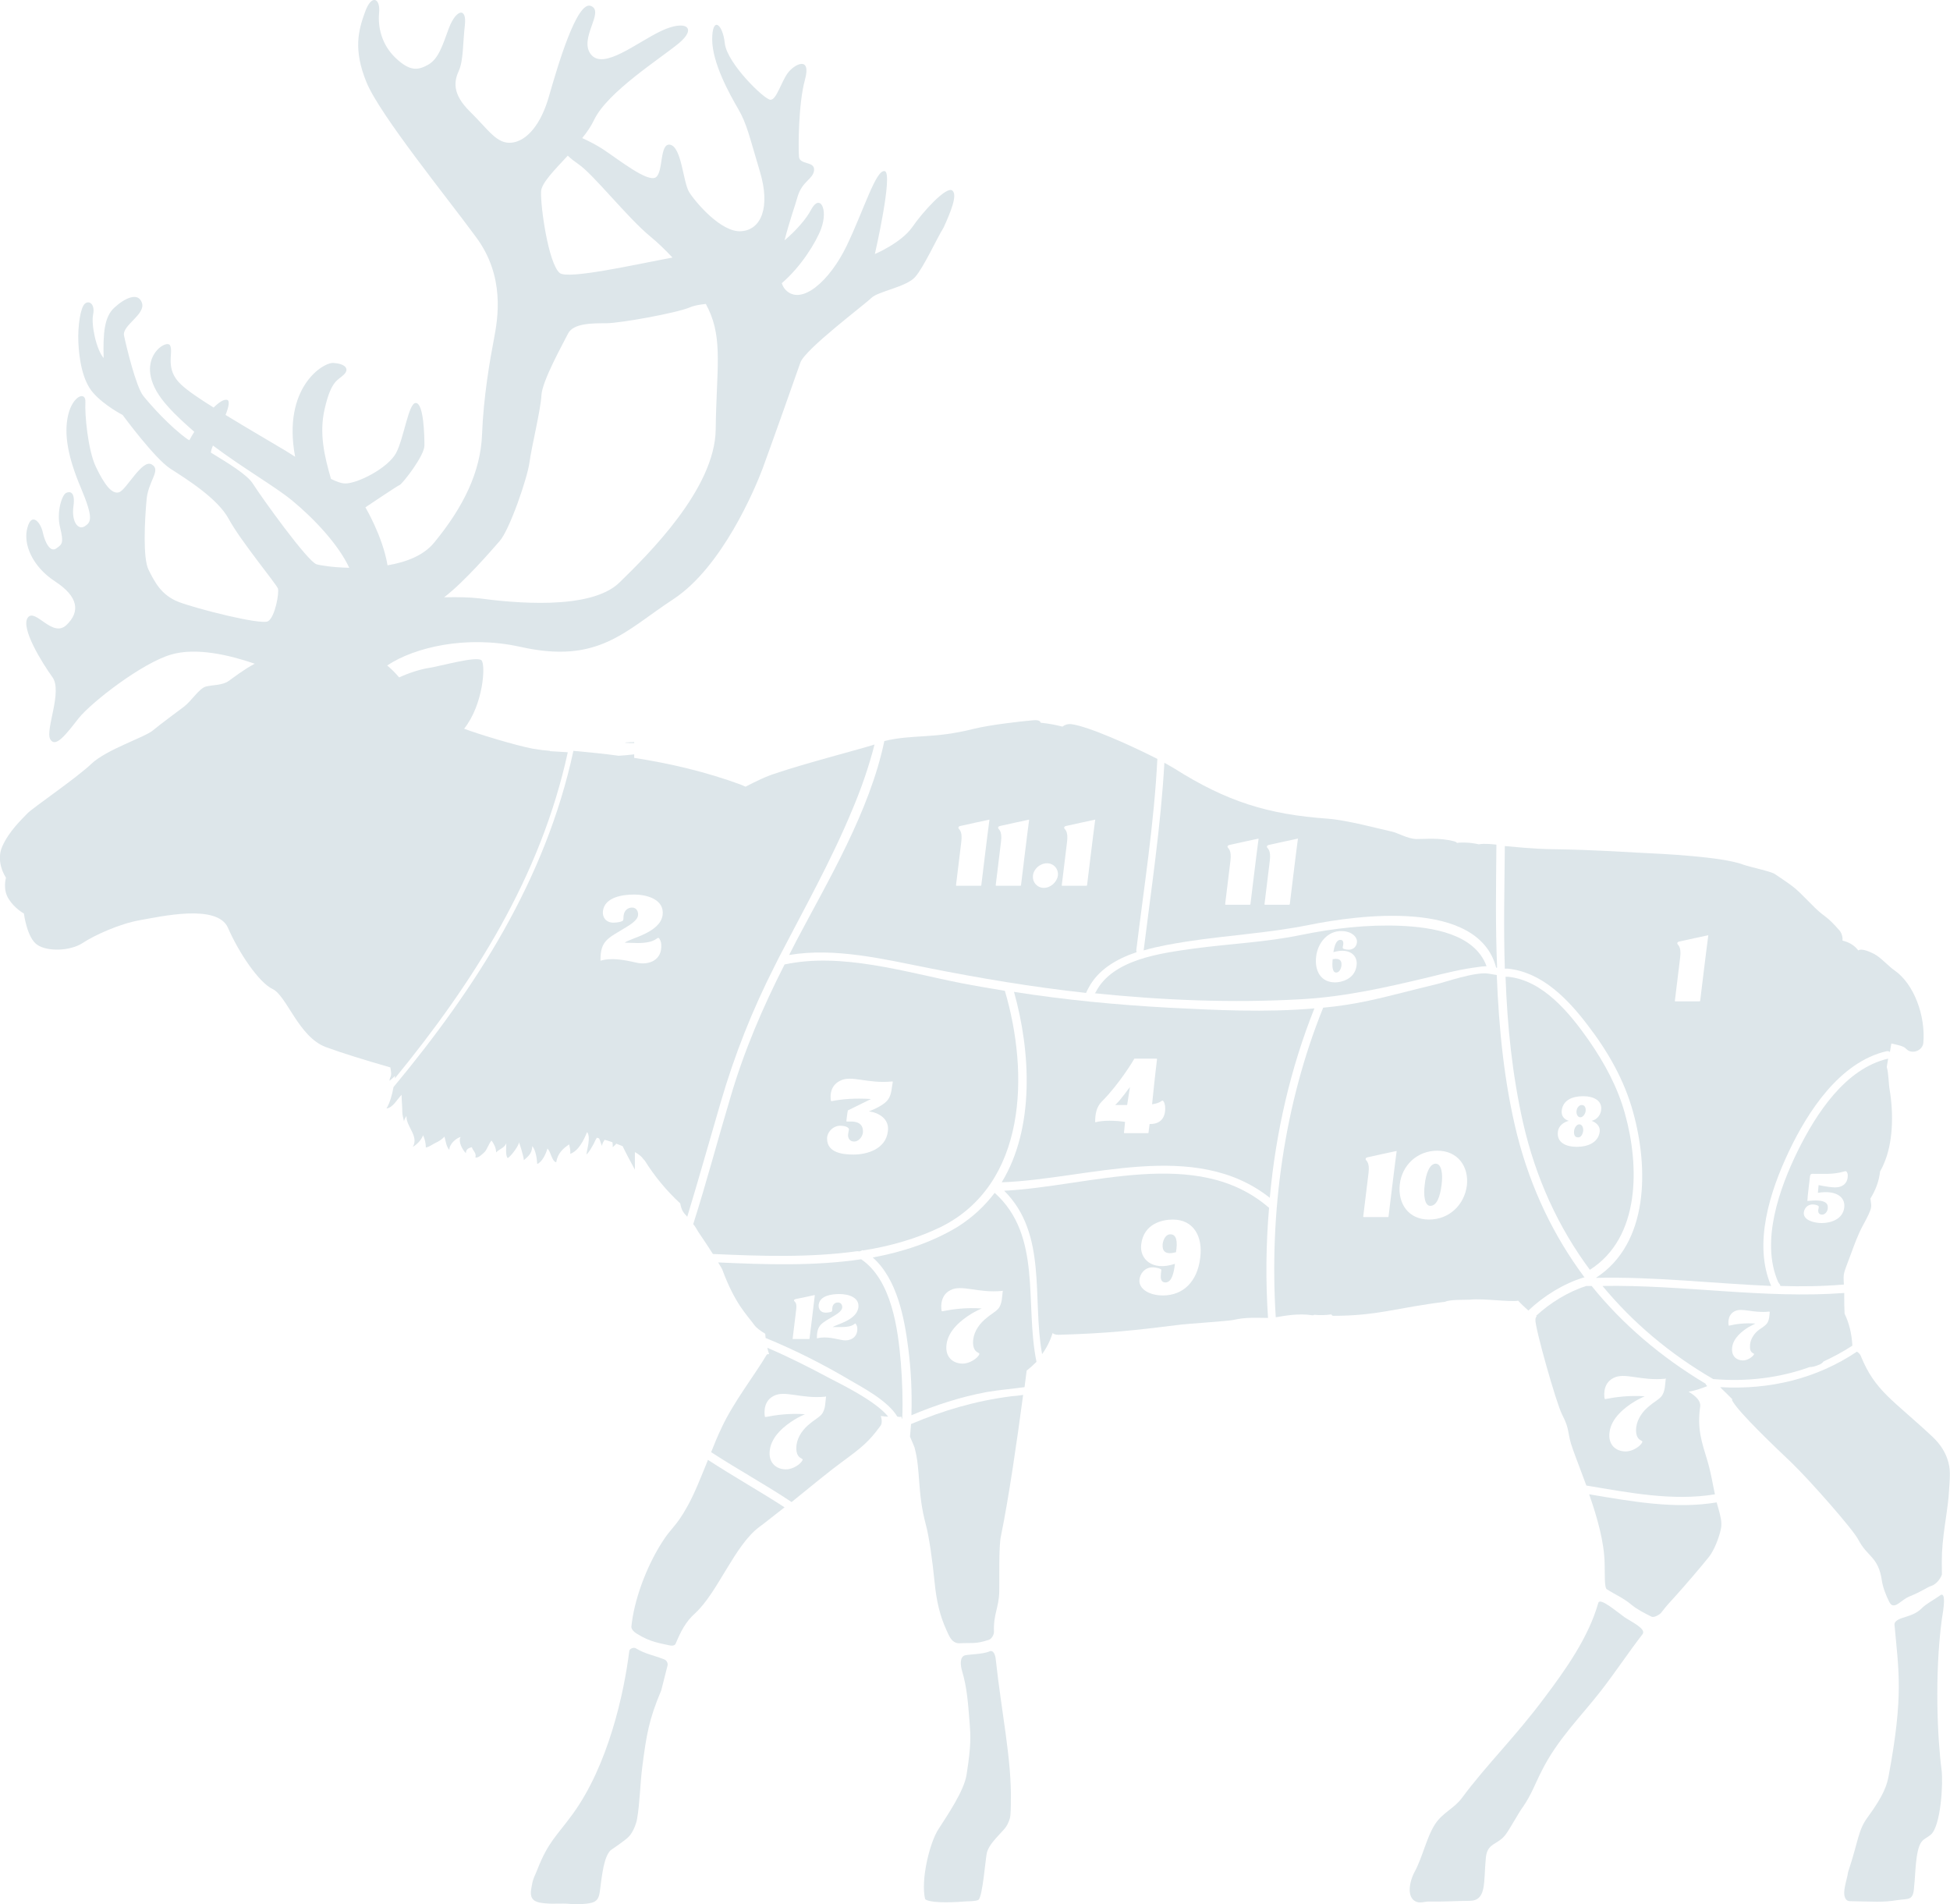 <?xml version="1.0" encoding="UTF-8" standalone="no"?>
<!-- Generator: Adobe Illustrator 23.0.3, SVG Export Plug-In . SVG Version: 6.00 Build 0)  -->

<svg
   xmlns:dc="http://purl.org/dc/elements/1.1/"
   xmlns:cc="http://creativecommons.org/ns#"
   xmlns:rdf="http://www.w3.org/1999/02/22-rdf-syntax-ns#"
   xmlns:svg="http://www.w3.org/2000/svg"
   xmlns="http://www.w3.org/2000/svg"
   xmlns:sodipodi="http://sodipodi.sourceforge.net/DTD/sodipodi-0.dtd"
   xmlns:inkscape="http://www.inkscape.org/namespaces/inkscape"
   version="1.1"
   id="Layer_1"
   x="0px"
   y="0px"
   viewBox="0 0 555 542"
   style="enable-background:new 0 0 555 542;"
   xml:space="preserve"
   sodipodi:docname="482624eb9f5c390ef590c5c0d9816b8f.svg"
   inkscape:version="0.92.4 (5da689c313, 2019-01-14)"><defs
   id="defs276" /><sodipodi:namedview
   pagecolor="#ffffff"
   bordercolor="#666666"
   borderopacity="1"
   objecttolerance="10"
   gridtolerance="10"
   guidetolerance="10"
   inkscape:pageopacity="0"
   inkscape:pageshadow="2"
   inkscape:window-width="1920"
   inkscape:window-height="974"
   id="namedview274"
   showgrid="false"
   inkscape:zoom="0.99446494"
   inkscape:cx="-28.550181"
   inkscape:cy="249.78244"
   inkscape:window-x="-9"
   inkscape:window-y="-9"
   inkscape:window-maximized="1"
   inkscape:current-layer="Layer_1" />
<style
   type="text/css"
   id="style193">
	.st0{fill:#DDE6EA;}
</style>
<path
   class="st0"
   d="M221.1,220c-3,0.9-6,2.4-8.9,3.9c-0.5-0.2-0.9-0.4-1.4-0.6c-9.8-3.6-20-6-30.3-7.6v-1c-1.5,0.2-3,0.3-4.4,0.4  c-4.3-0.6-8.6-1-12.9-1.4c-7.9,36.7-27.8,67.5-51.2,95.7c-0.4,2.2-1,4.4-2,6.1c1.9-0.3,3-2.6,4.3-3.9c0,1.6,0.2,3.2,0.2,4.8  c0,1,0.3,1.9,0.5,2.8c0-0.6,0.5-1.3,0.7-1.6c-0.2,3,3.6,5.7,1.8,8.8c1.1-0.6,2.5-2,2.9-3.3c0.5,1,0.8,2.3,0.8,3.5  c0.8-0.1,1.9-0.9,2.7-1.3c0.9-0.4,1.9-1,2.6-1.8c0.4,1.4,0.5,2.8,1.4,3.8c-0.1-1.6,1.9-3.4,3.2-3.7c-0.8,1.3,0.6,3.8,1.5,4.6  c0-1.2,0.9-1.5,1.7-1.7c0.2,0.9,1.4,1.7,1,2.9c0.7,0.4,2.2-1.1,2.7-1.6c0.8-1,1.1-2.3,1.9-3.2c0.7,1,1.3,2.1,1.3,3.4  c0.9-1,2.3-1.2,2.9-2.6c0,0.7-0.3,3.6,0.4,4.2c0.9-0.4,3.5-4,3.2-4.6c0,0,1.3,3.8,1.4,5.2c1.4-1.2,2.3-2,2.4-4  c1,1.2,1.3,3.5,1.4,5.1c1.4-0.6,2.5-2.9,2.9-4.4c1,0.8,1.2,3.6,2.5,3.9c0.4-2.5,1.9-3.9,3.7-5.1c0.2,1.1,0.4,1.6,0.3,2.7  c2.4-0.9,3.8-3.8,4.8-6.2c1.1,1.5,0,4.7-0.2,6.4c0.9-0.8,1.5-2.1,2.1-3.1c0.2-0.4,0.5-1.2,0.9-1.7c0.2,0.1,0.4,0.1,0.6,0.2  c0.4,0.7,0.5,1.6,0.9,2.2c-0.1-0.6,0.3-1.2,0.7-1.8c0.2,0.1,0.4,0.1,0.7,0.2c0.4,0.1,0.9,0.3,1.5,0.5c0.1,0.4,0.1,0.9,0.1,1.4  c0.3-0.3,0.7-0.6,1-1c0.6,0.2,1.2,0.5,1.8,0.7c1,2.1,2.3,4.5,3.5,6.7v-5c0.9,0.5,1.7,1.1,2.1,1.6c0.2,0.3,0.4,0.5,0.7,0.8  c2.8,4.5,6.2,8.6,10.1,12.2c0.4,2.1,0.9,2.6,2,3.8c3.3-10.8,6.3-21.6,9.5-32.5c4-13.7,9-26.3,15.4-38.9l1.2-2.4  c7.2-13.9,14.9-27.6,20.9-42.1c2.5-5.9,4.7-12.2,6.3-18.5C244.9,213.2,229,217.3,221.1,220z M188.6,260.4c-0.7,5.1-9.2,6.6-10.8,7.9  l3.7,0.1c5.4,0,5.5-1.9,6-1.4c0.4,0.3,0.7,1.3,0.7,1.8c0.3,4.4-3.3,5.8-6.5,5.3c-2.1-0.4-6.8-1.8-10.7-0.7c0,0-0.1,0-0.1-0.1  c0-5.7,2.1-6.2,7.3-9.4c2.2-1.3,3.3-2.4,3.4-3.4c0.1-1-0.4-2.2-1.7-2.2c-1.2,0-2.2,0.8-2.4,2.2c-0.1,0.7,0,1.2-0.2,1.5  s-1.5,0.6-2.7,0.6c-2.1,0-3.2-1.5-3-3.3c0.5-4,5.7-4.7,8.8-4.7C184.4,254.6,189.1,256.1,188.6,260.4z"
   id="path195"
   inkscape:label="sheya-severnogo-olenya" />
<path
   class="st0"
   d="M256.4,387.9c-0.8-9.6-2.6-23.6-11.3-29.5c-13.4,2-27.5,1.5-40.7,0.9c0.6,1,1.1,1.8,1.2,2.1  c3.6,9.7,6.9,12.7,9,15.6c0.7,1,1.9,1.8,3.2,2.6c0,0.4,0.1,0.8,0.1,1.2c8.3,3.4,16.4,7.5,24,12c3.2,1.9,10.8,5.8,13.5,10.4  c0.5,0.1,0.8,0.1,1.1,0c0.1,0.2,0.2,0.4,0.2,0.6c0,0,0.1,0,0.1-0.1C257,398.4,256.8,393.1,256.4,387.9z M230.4,381  c0,0.1-0.1,0.1-0.1,0.1h-4.6c0,0-0.1,0-0.1-0.1l1-8.2c0.3-2.2-0.5-2.3-0.6-2.6c-0.1-0.2,0.1-0.4,0.6-0.5c0.2,0,5.2-1.1,5.2-1.1  s0.1-0.1,0.1,0.1C231.7,370.6,230.4,381,230.4,381z M244.3,372.2c-0.6,3.6-6.2,4.7-7.3,5.5h2.5c3.6,0,3.7-1.2,4-1  c0.2,0.2,0.5,0.9,0.5,1.2c0.2,2.9-2.2,3.9-4.3,3.5c-1.4-0.2-4.5-1.2-7.1-0.5c0,0-0.1,0-0.1-0.1c0-3.8,1.4-4.2,4.9-6.3  c1.5-0.9,2.2-1.6,2.3-2.3c0.1-0.7-0.3-1.5-1.2-1.5c-0.8,0-1.5,0.5-1.6,1.5c-0.1,0.5,0,0.8-0.1,1c-0.1,0.2-1,0.4-1.8,0.4  c-1.4,0-2.1-1-2-2.2c0.3-2.7,3.8-3.1,5.9-3.1C241.6,368.3,244.7,369.3,244.3,372.2z"
   id="path197"
   inkscape:label="grudinka-severnogo-olenya-na-kosti" />
<path
   class="st0"
   d="M554.2,415.1c-0.8-2.3-2.3-4.4-4.1-6.1c-11.3-10.6-16.4-13-20.5-23.1c-0.2-0.5-0.6-0.9-1.1-1.2  c-11.5,7.7-24.8,10.9-38.9,10.1c0.5,0.6,1.1,1.1,1.6,1.6c0.6,0.6,1.2,1.2,1.8,1.8c0,0.1,0,0.3,0,0.4c1.9,3.5,12.6,13.6,16.9,17.7  c5.2,5,17.6,19.1,19,21.9c2.6,5,5.7,4.8,6.7,11.6c0.3,2.1,1.3,4.5,2.1,6.1c0.4,0.7,0.7,1.1,1.5,1c1.2-0.2,2.3-1.7,4.2-2.5  c3.7-1.5,5-2.6,6.2-3c1.9-0.6,3-2.8,3.1-3.3c-0.1-5.5,0-7.1,0.5-11.5c0.3-2.5,1.2-8.1,1.4-10.6C555,420,555.3,418.2,554.2,415.1z"
   id="path199"
   inkscape:label="golyaska-severnogo-olenya" />
<path
   class="st0"
   d="M486,415.9c-1.7-5.6-3-9.2-2.1-15.6c0.2-1.5-1.1-2.9-3.3-4.2c1.8-0.3,3.6-0.9,5.3-1.6c-0.2-0.2-0.4-0.4-0.5-0.7  c-12.7-7.6-23.6-16.9-32.4-27.8c-0.2,0-0.4,0-0.5,0h-1c-5.1,1.6-10.3,4.8-14.3,8.5c0.1,0,0.1,0.1,0.2,0.1c-0.2,0.2-0.4,0.5-0.4,1  c-0.2,2,5.9,23.7,7.6,27c2.4,4.6,1.3,5.1,3.1,10c1.1,3.1,2.5,6.6,3.8,10.2c12,2,24.6,4.5,36.6,2.5  C487.4,422.2,487.1,419.7,486,415.9z M472.8,397.5c-0.8,0.9-2.3,1.7-3.3,2.6c-1.8,1.4-3.5,3.6-3.8,6.1c-0.1,0.8-0.1,1.7,0.2,2.5  c0.6,1.5,1.8,1.2,1.5,1.8c-0.5,1.1-2.7,2.6-4.7,2.6c-2.8,0-5.1-1.9-4.6-5.5c0.5-4,4.3-7,7.1-8.7c0.8-0.5,2.8-1.5,2.9-1.5  c-4.4-0.3-8.2,0.2-11.2,0.8c-0.1,0-0.2-0.1-0.2-0.1s-0.9-4.2,2.5-5.9c3.2-1.7,7.8,0.9,14.8,0.2c0-0.2,0.1-0.2,0.1,0  C473.9,393.8,474,396.1,472.8,397.5z"
   id="path201"
   inkscape:label="golyaska-severnogo-olenya" />
<path
   class="st0"
   d="M525,373.9c-0.1-1.7-0.1-3.4-0.1-4.6c0-0.5,0-0.9,0-1.3c-22.8,1.7-45.9-2.4-68.8-2  c8.6,10.4,19.1,19.3,31.5,26.5c9.5,0.8,18.8-0.3,27.4-3.4c0.9,0,1.8-0.3,2.8-0.7c0.5-0.2,0.9-0.5,1.2-0.9c2.8-1.3,5.6-2.8,8.2-4.5  c0-0.1,0-0.1,0-0.2C527,379.5,526.3,376.6,525,373.9z M502.8,376.8c-0.5,0.6-1.5,1.2-2.2,1.7c-1.2,0.9-2.3,2.4-2.5,4.1  c0,0.5-0.1,1.1,0.1,1.7c0.4,1,1.2,0.8,1,1.2c-0.4,0.7-1.8,1.7-3.1,1.7c-1.9,0-3.4-1.3-3.1-3.7c0.3-2.7,2.9-4.7,4.7-5.8  c0.6-0.3,1.9-1,1.9-1c-2.9-0.2-5.4,0.1-7.5,0.6c-0.1,0-0.1-0.1-0.1-0.1s-0.6-2.8,1.7-4c2.1-1.1,5.2,0.6,9.8,0.1c0.1,0,0.1,0,0.2,0.1  C503.6,374.3,503.6,375.9,502.8,376.8z"
   id="path203"
   inkscape:label="golyaska-severnogo-olenya" />
<path
   class="st0"
   d="M252.8,403.2c-3.7-4.6-13.8-9.4-16.6-10.9c-5.8-3.1-11.7-6.1-17.8-8.7c0.1,0.6,0.3,1.2,0.5,1.8  c-0.3,0-0.6,0-0.7,0.2c-3.3,5.6-9.4,13.4-12.8,20.7c-1.1,2.3-2.1,4.7-3,7c7.5,4.9,15.4,9.2,22.9,14.2c5.5-4.5,11.7-9.5,14.2-11.3  c6-4.4,7.8-5.9,11.1-10.4c0.5-0.6,0.4-1.8,0.1-2.8C251.4,403.1,252.1,403.2,252.8,403.2z M233.8,402.6c-0.8,0.9-2.3,1.7-3.3,2.6  c-1.8,1.4-3.5,3.6-3.8,6.1c-0.1,0.8-0.1,1.7,0.2,2.5c0.6,1.5,1.8,1.2,1.5,1.8c-0.5,1.1-2.7,2.6-4.7,2.6c-2.8,0-5.1-1.9-4.6-5.5  c0.5-4,4.3-7,7.1-8.7c0.8-0.5,2.8-1.5,2.9-1.5c-4.4-0.3-8.2,0.2-11.2,0.8c-0.1,0-0.2-0.1-0.2-0.1s-0.9-4.2,2.5-5.9  c3.2-1.7,7.8,0.9,14.8,0.2c0-0.1,0.1-0.1,0.1,0C234.9,398.9,235,401.2,233.8,402.6z"
   id="path205"
   inkscape:label="golyaska-severnogo-olenya" />
<path
   class="st0"
   d="M283.1,339.5c-2.8,3.7-6.3,7-10.6,9.7c-7.3,4.4-15.5,7.1-24.1,8.7c6.9,6.1,9,17.1,10.1,25.8  c0.8,6.2,1.1,12.6,0.9,19.1c6.9-2.9,13.9-5.2,21.4-6.6c3.5-0.6,7.1-0.9,10.8-1.4c0.2-1.7,0.4-3.3,0.6-4.7c1-0.8,1.9-1.6,2.8-2.5  C291.6,371,296.7,351.7,283.1,339.5z M284.1,372.5c-0.8,0.9-2.3,1.7-3.3,2.6c-1.8,1.4-3.5,3.6-3.8,6.1c-0.1,0.8-0.1,1.7,0.2,2.5  c0.6,1.5,1.8,1.2,1.5,1.8c-0.5,1.1-2.7,2.6-4.7,2.6c-2.8,0-5.1-1.9-4.6-5.5c0.5-4,4.3-7,7.1-8.7c0.8-0.5,2.8-1.5,2.9-1.5  c-4.4-0.3-8.2,0.2-11.2,0.8c-0.1,0-0.2-0.1-0.2-0.1s-0.9-4.2,2.5-5.9c3.2-1.7,7.8,0.9,14.8,0.2c0-0.1,0.1-0.1,0.1,0  C285.2,368.8,285.3,371.1,284.1,372.5z"
   id="path207"
   inkscape:label="golyaska-severnogo-olenya" />
<path
   class="st0"
   d="M539.1,276.1c-1.6-1.1-3.8-3.6-5.7-4.6c-1-0.5-3.5-1.7-4.5-1c-1-1.3-2.4-2.3-4.5-2.8c0.1-0.8-0.1-1.8-0.7-2.7  c-4-4.6-4.1-3.7-7.1-6.6c-5.9-5.8-4.4-4.9-11.4-9.6c-1.1-0.8-6.7-1.9-9-2.7c-6.1-2.3-23.1-3.1-29.6-3.4c-29.2-1.7-21.4-0.3-38.3-1.9  c-0.1,11.7-0.4,23.2,0,34.9c0.2,0,0.5,0,0.9,0c9.7,1,17.1,8.7,22.7,16.1c5.7,7.4,10.4,15.6,12.9,24.7c4.4,15.8,4.6,37.4-10.6,47.2  l0,0c0.1,0.1,0,0,0,0c16.6-0.4,33.3,1.6,49.9,2.3c-5.2-12-0.3-27,5-38.2c5.4-11.4,14.5-25.5,27.8-28.6c0.4-0.1,0.7,0,1,0.2  c0.1-0.8,0.3-1.6,0.4-2.4c1.8,0.4,3.5,0.7,4.2,1.5c1.6,1.7,4.6,0.6,4.9-1.6C548.1,289.2,544.8,280,539.1,276.1z M483.9,284.8  c0,0.2-0.2,0.2-0.2,0.2h-6.9c0,0-0.1,0-0.1-0.2l1.5-12.3c0.4-3.2-0.7-3.5-0.8-3.9c-0.1-0.4,0.2-0.6,0.9-0.7c0.3-0.1,7.8-1.7,7.8-1.7  s0.1-0.1,0.1,0.1C485.8,269.1,483.9,284.8,483.9,284.8z"
   id="path209"
   inkscape:label="okorok-severnogo-olenya" />
<path
   class="st0"
   d="M442.5,376.7c0.1,0,0.1,0,0.2,0.1l0.1,0.1C442.7,376.8,442.6,376.8,442.5,376.7z"
   id="path211" />
<path
   class="st0"
   d="M537.8,310c-0.2-0.7-0.3-4.9-0.8-6.3c0.1-0.8,0.3-1.6,0.4-2.4c-12.2,2.8-20.5,15.7-25.7,26.2  c-5.2,10.6-10.7,25.8-5.6,37.4c0.2,0.4,0.7,0.8,0.6,1.1c6.2,0.2,11.9,0.1,18.1-0.4c-0.2-3.5-0.2-2.7,2-8.7c1.1-3,2.1-5.7,3.4-8.1  c3-5.5,2.4-5.2,2.2-7.3c0-0.1,0-0.2-0.1-0.3c1.5-2.4,2.5-5,2.8-7.8c0.3-0.6,0.5-0.8,1-2C538.8,325.4,539,317.1,537.8,310z   M521.5,337.9c-0.9,0-3.9-0.6-3.9-0.6l-0.2,2.2c4.6-0.8,7.9,0.8,7.5,4.2c-0.4,3.3-3.8,4.4-6.4,4.4c-1.9,0-5.4-0.7-5.1-3.1  c0.2-1.3,1.2-2.2,2.5-2.2c0.8,0,1.6,0.3,1.7,0.5c0.1,0.2,0,0.6-0.1,1.1c-0.1,0.9,0.4,1.3,1.1,1.3c0.8,0,1.5-0.8,1.6-1.7  c0.2-1.6-0.7-2.7-5.6-2.2h-0.1c0,0-0.1,0-0.1-0.1c0,0,0.1-0.6,0.1-1.2l0.3-2.7c0,0,0.3-2.4,0.3-2.6c0.1-1,0.2-1.2,1.3-1.1  c0.5,0,2.8,0,3.7,0c4-0.1,5-1,5.4-0.7c0.2,0.2,0.4,0.7,0.4,1C526,337.3,523.7,338.2,521.5,337.9z"
   id="path213"
   inkscape:label="vnutrennyaya-chast-bedra-severnogo-olenya" />
<g
   id="g221"
   inkscape:label="kostrec-severnogo-olenya">
	<path
   class="st0"
   d="M450.2,314.5c-0.8,0-1.4,0.8-1.5,1.7c-0.1,0.8,0.3,1.8,1.1,1.8c0.7,0,1.4-0.9,1.5-1.8   C451.4,315.2,451,314.5,450.2,314.5z"
   id="path215"
   inkscape:label="kostrec-severnogo-olenya" />
	<path
   class="st0"
   d="M449.5,320c-0.8,0-1.4,1-1.5,1.9c-0.1,1.2,0.3,1.8,1.1,1.8c0.7,0.1,1.3-0.6,1.5-1.8   C450.7,321,450.3,320,449.5,320z"
   id="path217"
   inkscape:label="kostrec-severnogo-olenya" />
	<path
   class="st0"
   d="M462.5,317c-2.1-7.6-5.8-14.4-10.3-20.9c-5.4-7.7-13-17.1-23-18.1c-0.3,0-0.5,0-0.7,0   c0.5,14.1,1.9,27.8,5,41.6c3.6,15.7,10,29.7,19,41.8C467,352.2,466.6,331.7,462.5,317z M455.7,316c-0.2,1.5-1.3,2.7-2.7,3   c1.3,0.5,2.5,1.5,2.3,3.1c-0.4,3.2-3.6,4.3-6.4,4.3h-0.2c-2.8,0-5.7-1.1-5.3-4.3c0.2-1.7,1.6-2.7,3.1-3.1c-1.4-0.4-2.2-1.5-2-3   c0.4-3,3.2-4,6-4h0.2C453.5,312,456.1,313.2,455.7,316z"
   id="path219" />
</g>
<g
   id="g227"
   inkscape:label="pashina-severnogo-olenya">
	<path
   class="st0"
   d="M408.6,331.2c-1.7,0-2.8,2.9-3.1,6c-0.4,3.1,0,6,1.6,6c1.9,0,2.8-2.8,3.2-6   C410.7,334.1,410.3,331.2,408.6,331.2z"
   id="path223"
   inkscape:label="pashina-severnogo-olenya" />
	<path
   class="st0"
   d="M431.8,323c-3.7-14.8-5.2-30.3-5.8-45.5l-2.4-0.4c-3.7-0.6-12.5,2.5-14.7,3c-6.4,1.5-12.8,3.3-19.3,4.7   c-4.2,0.9-8.6,1.6-13,2c-11.1,27.4-15.4,58.4-13.5,88.1c0.2,0,0.5-0.1,0.7-0.1c8.2-1.5,9.9,0,10.2-0.6c0.8,0.1,1.6,0.1,2.4,0.1   s1.7-0.1,2.5-0.2c0.2,0.2,0.3,0.4,0.5,0.4c12.7,0,18.1-2.3,31.9-4c1.5-0.7,5.6-0.5,7.1-0.6c3.8-0.4,11,0.7,13.7,0.3   c0.9,1,1.9,1.9,2.9,2.8c4.4-4.2,10.1-7.7,15.7-9.4c0.1,0,0.2,0,0.3,0C442.2,351.8,435.7,338.3,431.8,323z M395.2,346.2   c0,0.2-0.2,0.2-0.2,0.2h-6.9c0,0-0.1,0-0.1-0.2l1.5-12.3c0.4-3.2-0.7-3.5-0.8-3.9c-0.1-0.4,0.2-0.6,0.9-0.7   c0.3-0.1,7.8-1.7,7.8-1.7s0.1-0.1,0.1,0.1C397.1,330.5,395.2,346.2,395.2,346.2z M417.5,337.4c-0.7,5.4-4.9,9.7-10.8,9.7   c-5.8,0-8.9-4.5-8.3-10c0.6-5.4,4.9-9.6,10.7-9.6S418.1,332,417.5,337.4z"
   id="path225" />
</g>
<g
   id="g233"
   inkscape:label="grudinka-severnogo-olenya">
	<path
   class="st0"
   d="M333.1,351.3c-1.6,0-2.2,2.2-2.2,3c-0.1,1.8,0.8,2.9,3.8,2.1C335.2,353.4,334.9,351.3,333.1,351.3z"
   id="path229"
   inkscape:label="grudinka-severnogo-olenya" />
	<path
   class="st0"
   d="M361.2,343.7c-0.1,0-0.1,0-0.2-0.1c-20.4-17.5-50.9-5.9-75.2-4.7c12.4,12.3,7.9,30.7,10.8,46.5   c1.3-1.8,2.3-3.8,3-6c0.3,0.3,0.8,0.5,1.7,0.5c13.6-0.4,21.3-1.2,34.8-2.9c1.5-0.2,13.2-1,14.8-1.3c3.8-0.9,7-0.6,10-0.6   C360.2,364.7,360.3,354.2,361.2,343.7z M341.6,358c-0.8,6.7-4.8,10.7-10.6,10.7c-4,0-6.9-1.9-6.7-4.4c0.1-1.7,1.5-3.6,3.7-3.6   c1.2,0,2.3,0.4,2.5,0.6c0.1,0.3-0.1,0.8-0.1,1.5c-0.1,1,0,2.2,1.3,2.2c1.8,0,2.4-2.7,2.7-5.3c-6.6,2.2-10.1-1.5-9.6-5.5   c0.7-6,6.1-7.1,9-7.1C339.7,347.1,342.4,351.9,341.6,358z"
   id="path231"
   inkscape:label="grudinka-severnogo-olenya" />
</g>
<g
   id="g239"
   inkscape:label="rebra-severnogo-olenya">
	<path
   class="st0"
   d="M320.8,314.5l0.8-5.1c-0.5,0.5-2.3,3.3-4.2,5.1H320.8z"
   id="path235"
   inkscape:label="rebra-severnogo-olenya" />
	<path
   class="st0"
   d="M332.6,286.8c-14.7-0.8-29.4-2.2-44-4.5c4.8,17.1,5.9,38.8-3.5,54.2c24.7-0.9,54.9-12.5,76.3,4.4   c1.7-18.6,5.9-36.9,12.7-53.9C360.3,288.2,346.1,287.5,332.6,286.8z M327.2,319.9c-0.2,1.3-0.3,2.4-0.3,2.4c0,0.2-0.2,0.2-0.2,0.2   H320c0,0-0.2,0-0.1-0.2c0,0,0.2-1.5,0.3-3c-2.8-0.4-6.2-0.5-8.4,0.1c0,0-0.1,0-0.1-0.1c0-2.1,0.3-4.2,1.9-5.8   c4.9-4.9,9-11.7,9.2-12.1c0-0.1,0.1-0.1,0.1-0.1h6.3c0,0,0.1,0,0.1,0.2c0,0-0.6,4.8-1.4,12.8c2.7-0.4,2.7-1.3,3.1-1s0.5,1,0.6,1.5   C331.9,318.4,330,320,327.2,319.9z"
   id="path237" />
</g>
<g
   id="g245"
   inkscape:label="vyrezka-severnogo-olenya">
	<path
   class="st0"
   d="M380.3,276.8c1.1,0,1.5-1.6,1.5-2.1c0.1-1.2-0.4-2.1-2.5-1.7C379.1,275,379.2,276.8,380.3,276.8z"
   id="path241"
   inkscape:label="vyrezka-severnogo-olenya" />
	<path
   class="st0"
   d="M398.7,263.5c-9.5-0.4-19.1,0.7-28.4,2.6c-10.1,2.1-20.5,2.5-30.7,3.9c-9.2,1.3-22.9,3-27.7,12.3   c-0.1,0.2-0.2,0.3-0.3,0.4c19.5,2,39,2.8,58.7,1.7c12.5-0.7,23.9-3.3,36.1-6.2c4.8-1.2,9.6-2.4,14.5-3c0.7-0.1,1.4-0.2,2.2-0.2   C419.7,265.7,407.5,263.9,398.7,263.5z M381.5,267.5c-1.2,0-1.7,1.7-2,3.5c4.8-1.4,7,1.1,6.6,3.8c-0.5,4-4.5,4.8-6.1,4.8   c-4.1,0-5.9-3.3-5.4-7.4c0.5-4,3.4-7.3,7.2-7.2c3,0,4.6,1.8,4.4,3.2c-0.1,1.2-1,2.1-2.4,2.1c-0.8,0-1.6-0.3-1.6-0.4   c-0.1-0.2,0-0.5,0.1-1C382.4,268.2,382.3,267.5,381.5,267.5z"
   id="path243" />
</g>
<path
   class="st0"
   d="M286,282c-4.2-0.7-8.4-1.4-12.5-2.2c-15.8-3.1-34-8.8-50.2-5.3c-6.2,12.2-11.5,24.5-15.4,37.8  c-3.6,12-6.8,24.2-10.6,36.1c0.5,0.6,1,1.4,1.5,2.3c0.4,0.6,2.4,3.5,4.1,6.2c13.4,0.6,27.6,1.1,41.1-0.8c0.7,0.1,0.7,0.1,1.5-0.3  c0,0,0.1,0,0.1,0.1c7.7-1.2,15.1-3.3,22-6.6C292.4,337.1,292.9,305.3,286,282z M252.7,322c-0.6,5-5.8,6.6-9.8,6.6  c-2.8,0-7.4-0.4-7.5-4.4c-0.1-1.9,1.7-3.8,3.7-3.8c1.8,0,2.4,0.6,2.5,0.9c0.1,0.1-0.1,0.6-0.2,1.4c-0.2,1.4,0.6,2.2,1.7,2.2  c1.2,0,2.3-1.2,2.5-2.5c0.1-1.3-0.2-3.2-3.4-3.2H241c0,0-0.1,0-0.1-0.2c0,0,0.2-1.9,0.4-2.9c0-0.1,0-0.1,0.1-0.1c0,0,6.1-3,6.5-3.2  c-4.4-0.3-8.2,0-11.2,0.6c-0.1,0-0.2-0.1-0.2-0.1s-0.9-4,2.6-5.7c3.2-1.7,7.8,0.9,14.8,0.2c0.1,0,0.2,0,0.2,0.1  c-0.3,1.5-0.3,3.7-1.4,5.1c-1.4,1.9-5.4,3.3-5.4,3.3C250.2,316.7,253.2,318.5,252.7,322z"
   id="path247"
   inkscape:label="lopatka-severnogo-olenya" />
<path
   class="st0"
   d="M323.4,270.5c2.2-18.1,5.1-36.3,6-54.5c-7.4-3.8-19.7-9.3-24.5-9.9c-1-0.1-1.9,0.2-2.5,0.7  c-2-0.5-4.1-0.9-6.2-1.1c-0.2-0.7-1.1-0.8-2.2-0.7c-3.5,0.3-12.2,1.3-16.7,2.4c-11.9,3-17.1,1.5-25.6,3.5c-4.2,20.1-16,39.7-25,56.8  c-0.7,1.4-1.4,2.7-2.1,4.1c13-2.2,27,1.2,39.6,3.7c15.2,3,29.5,5.4,44.9,7.1c0.1-0.3,0.4-0.8,0.7-1.4c2.7-5.2,8-8.3,13.7-10.2  C323.5,270.9,323.4,270.7,323.4,270.5z M279.3,251.9c0,0.2-0.2,0.2-0.2,0.2h-6.9c0,0-0.1,0-0.1-0.2l1.5-12.3  c0.4-3.2-0.7-3.5-0.8-3.9c-0.1-0.4,0.2-0.6,0.9-0.7c0.3-0.1,7.8-1.7,7.8-1.7s0.1-0.1,0.1,0.1C281.2,236.2,279.3,251.9,279.3,251.9z   M290.6,251.9c0,0.2-0.2,0.2-0.2,0.2h-6.9c0,0-0.1,0-0.1-0.2l1.5-12.3c0.4-3.2-0.7-3.5-0.8-3.9c-0.1-0.4,0.2-0.6,0.9-0.7  c0.3-0.1,7.8-1.7,7.8-1.7s0.1-0.1,0.1,0.1C292.5,236.2,290.6,251.9,290.6,251.9z M301.1,249.2c-0.3,1.9-2.1,3.5-4,3.5  s-3.3-1.6-3.1-3.5c0.2-1.9,2-3.5,4-3.5C299.9,245.7,301.3,247.3,301.1,249.2z M311.7,233.4c-0.4,2.8-2.3,18.5-2.3,18.5  c0,0.2-0.2,0.2-0.2,0.2h-6.9c0,0-0.1,0-0.1-0.2l1.5-12.3c0.4-3.2-0.7-3.5-0.8-3.9c-0.1-0.4,0.2-0.6,0.9-0.7c0.3-0.1,7.8-1.7,7.8-1.7  S311.8,233.2,311.7,233.4z"
   id="path249"
   inkscape:label="korejka-severnogo-olenya-na-kosti" />
<path
   class="st0"
   d="M425.9,240.4c-0.8-0.1-3.4-0.4-5-0.1c-1.4-0.3-2.8-0.5-4.3-0.5c-0.6,0-1.3,0-1.9,0.1c-0.2-0.2-0.5-0.4-1-0.5  c-4.2-1-7.4-0.6-10.7-0.6c-2.4-0.1-5.3-1.8-6.8-2.1c-3.7-0.8-12.8-3.3-18.4-3.7c-16.8-1.2-28.6-4.8-43.6-14.3  c-0.7-0.4-1.7-1-2.8-1.6c-1,17.9-3.7,35.6-5.9,53.4c4.1-1.2,8.4-1.9,12.1-2.5c11.6-1.8,23.2-2.4,34.7-4.7c14.3-2.9,48.3-7.5,53.5,12  c0,0.2,0.2,0.1,0.3,0.1C425.6,263.7,425.8,252,425.9,240.4z M355.9,257.3c0,0.2-0.2,0.2-0.2,0.2h-6.9c0,0-0.1,0-0.1-0.2l1.5-12.3  c0.4-3.2-0.7-3.5-0.8-3.9c-0.1-0.4,0.2-0.6,0.9-0.7c0.3-0.1,7.8-1.7,7.8-1.7s0.1-0.1,0.1,0.1C357.8,241.6,355.9,257.3,355.9,257.3z   M369.4,238.8c-0.4,2.8-2.3,18.5-2.3,18.5c0,0.2-0.2,0.2-0.2,0.2H360c0,0-0.1,0-0.1-0.2l1.5-12.3c0.4-3.2-0.7-3.5-0.8-3.9  c-0.1-0.4,0.2-0.6,0.9-0.7c0.3-0.1,7.8-1.7,7.8-1.7S369.5,238.6,369.4,238.8z"
   id="path251"
   inkscape:label="korejka-severnogo-olenya" />
<path
   class="st0"
   d="M201.5,415.5c-2,4.9-3.8,9.6-5.9,13.3c-3.2,5.8-4.6,6-7.2,10.2c-4.6,7.2-8,16.7-8.7,24c0,0.5,0.4,1.3,1.6,2  c3.8,2.4,6.7,2.7,9.3,3.3c0.4,0.1,1.4,0.2,1.7-0.5c1.5-3.5,2.8-6.2,5.6-8.7c6.4-5.9,11.2-19.3,18.2-24.5c1.4-1,4.1-3.2,7.2-5.6  C216.2,424.4,208.7,420.2,201.5,415.5z"
   id="path253" />
<path
   class="st0"
   d="M291.2,397c-1.1,0.2-2.3,0.3-3.4,0.4c-10.1,1.3-19.3,4-28.5,7.9c-0.1,1.2-0.2,2.4-0.3,3.6  c0.7,1.6,1.3,3,1.3,3.1c1.8,6.7,0.7,12.5,3.2,21.9c0.9,3.2,1.9,10.3,2.5,16.4c0.5,5.2,1.5,9.6,3.4,13.7c0.7,1.5,1.4,3.6,3.5,3.7  c3.9-0.2,4.6,0.3,8.6-1c0.7-0.3,1.4-1.3,1.4-2.3c-0.2-4.9,1.4-6.9,1.5-11.3c0.1-3.5-0.2-13,0.5-16  C287.1,426.4,289.5,409.8,291.2,397z"
   id="path255" />
<path
   class="st0"
   d="M488.6,427.6c-11.9,2-24.3-0.3-36.3-2.3c2.3,6.6,4.3,13.6,4.4,19.7c0.1,3.2-0.1,6.8,0.6,7.3  c2.3,1.5,4.6,2.4,7,4.4c1.7,1.4,3.7,2.4,5.7,3.4c0.7,0.4,2.3-0.5,2.8-1.1c2-2.6,1.9-2.3,4.3-5c2.6-2.9,6.9-7.9,9.3-10.9  c1.5-1.9,2.9-5.5,3.4-8c0.4-1.9-0.2-3.8-0.7-5.7C488.9,428.7,488.7,428.1,488.6,427.6z"
   id="path257" />
<path
   class="st0"
   d="M163,516.3c-4.5,6.2-7,7.9-10.1,15.9c-0.7,1.8-1.2,2.4-1.5,4.3c-0.4,1.9-0.7,3.7,1,4.6c0.8,0.4,1.7,0.5,2.6,0.6  c3.2,0.3,4.3-0.1,7.5,0.2c1.5,0.1,5.2,0.1,6.6-0.6c1.1-0.6,1.4-1.5,1.6-2.8c0.7-5.4,1.2-10,3.1-11.9c0.7-0.5,4-2.7,5.1-3.8  c1.3-1.3,2.2-3.8,2.4-5c0.8-4.4,0.9-10.3,1.5-14.9c1.2-9.3,1.9-13.5,5.4-21.8l1.8-7.1c0.1-0.3,0-1.3-0.9-1.7  c-3.3-1.3-5.1-1.4-8.2-3.2c-0.6-0.3-1.7,0.1-1.8,0.8C177.6,482,173.1,502.4,163,516.3z"
   id="path259" />
<path
   class="st0"
   d="M276,490.7c0.2,3.1,0.5,5.6-0.9,14.4c-0.7,4.6-5.5,11.6-8,15.5c-2.5,3.8-5.1,14.5-3.8,19.9c1,1,6.2,1.1,11,0.7  c0.8-0.1,3.5,0,4.2-0.5c1.2-1,2-12,2.4-13.5c0.7-2.3,2.6-4,5-6.7c0.7-0.8,1.2-1.9,1.5-2.9c0.3-0.9,0.3-3.9,0.3-4.8  c0.3-11.8-2.7-25.6-4.3-40.6c-0.1-1-0.6-2.9-2-2.1c-1.9,0.7-5,0.7-6.6,1c-1.8,0.3-1.4,3.1-1,4.4C275.3,480.6,275.5,484.7,276,490.7z  "
   id="path261" />
<path
   class="st0"
   d="M439.8,482.9c-8.7,11.7-16.5,19.1-23.7,28.8c-2.2,3-5.5,4.2-7.6,7.4c-2.4,3.6-3.6,9.4-5.8,13.5  c-1.6,2.9-2.5,7.6,0.5,8.7c1.1,0.4,2.3-0.1,3.5-0.1c4,0.1,8.2-0.2,11.5-0.2c5,0,4-5.2,4.7-12.3c0.4-4.2,3.3-3.6,5.5-6.4  c1.4-1.8,3.5-5.9,5.1-8.1c2.3-3.3,3.5-6.7,5.3-10.2c4.5-9,11.2-15.5,16.8-22.7c4.7-6.1,7.8-10.9,11.9-16.2c1.1-1.5-3-3.4-5.1-4.8  c-2.4-1.7-7-5.7-7.5-4.1C452.1,466.1,445.5,475.3,439.8,482.9z"
   id="path263" />
<path
   class="st0"
   d="M552,454.2c-2,1.4-3.7,2.2-5,3.5c-1.7,1.7-3.5,2.1-5.9,2.9c-0.8,0.3-2,0.9-1.9,1.8c1.2,13.3,2.6,20-1.6,42.7  c-0.5,2.9-1.4,5.8-6.1,12.2c-2.7,3.7-2.6,6.8-5.5,15.5c-0.3,2.4-2,6.2-0.5,7.9c0.3,0.3,0.7,0.4,1.1,0.4c6.6,0.1,9.2,0.4,13.4-0.3  c3.3-0.5,4.6,0.3,4.8-4c0.4-3.1,0.3-10.2,2.1-12.6c0.7-0.9,1.8-1.3,2.6-2c2.9-2.4,3.6-14.7,3.1-18.5c-1.1-8.2-2.1-26.8,0.1-43  C553.1,458.4,554.1,452.4,552,454.2z"
   id="path265" />
<g
   id="g271">
	<path
   class="st0"
   d="M180.5,211.5v-0.3c-0.8,0-1.5,0.1-2.3,0.1c-0.1,0-0.2,0.1-0.4,0.1C178.8,211.5,179.6,211.5,180.5,211.5z"
   id="path267" />
	<path
   class="st0"
   d="M271,54.2c-1.7-1.2-8.3,6-11.4,10.5c-3.2,4.5-10.6,7.6-10.6,7.6s5.3-23.1,2.8-23.6s-5.9,11-10.8,21.2   s-13,17.2-17.4,12.6c-0.5-0.5-0.8-1.1-1.1-1.9c5.5-4.7,9.8-11.7,11.2-15.5c2.1-5.7-0.4-10-2.8-5.5c-1.4,2.7-4.3,6-7.6,8.8   c1.3-5.2,3.1-10.2,3.7-12.4c1.3-4.5,4.5-5,4.7-7.6s-4.1-1.4-4.3-3.8c-0.2-2.4-0.2-15,1.7-21.9s-3-4.5-4.9-1.9s-3.2,7.6-4.9,7.6   s-12.3-10.3-13-16c-0.6-5.7-3.6-7.9-3.6-1.2s4.9,15.5,7.4,19.8s3.2,7.9,6.2,17.9s0.4,16.5-5.3,16.9c-5.7,0.5-13.2-8.4-14.9-11.2   c-1.7-2.9-2.1-12.6-5.3-13.4c-3.2-0.7-1.9,7.9-4.2,9.3c-2.4,1.4-10.4-5-15.1-8.1c-1.7-1.1-3.8-2.2-5.8-3.1c1.4-1.7,2.6-3.5,3.4-5.2   c3.8-7.9,18.5-17.2,24-21.7s2.1-6.9-4.9-3.6s-16.4,11.2-20,6.7s4-12.2,0-13.8c-4-1.7-9.5,17.2-11.9,25.5   c-2.3,8.3-6.4,12.9-10.6,13.4c-4.3,0.5-6.6-3.6-11.9-8.8s-4.5-8.8-3.2-11.7s1.1-7.6,1.7-12.9s-2.5-4.5-4.5,0.7   c-1.9,5.2-3,8.8-5.9,10.5c-3,1.7-5.3,1.9-9.3-1.9s-5.1-8.8-4.7-12.9c0.4-4-2.1-5.5-4-0.2c-1.9,5.2-3.4,10.7,0.4,20   s23,32.9,31.2,44.1c8.3,11.2,6.2,23.1,5.1,28.9c-1.1,5.7-3,16.5-3.4,27.2s-5.3,20.7-13.6,30.8c-3,3.7-8,5.6-13.3,6.5   c-1.4-8.3-6.3-16.5-6.3-16.5s8.9-6,9.8-6.4c0.9-0.5,7-8.3,7-11.2c0-2.9-0.2-11.9-2.4-12.1c-2.1-0.3-3.4,10-5.7,14.3   c-2.4,4.3-10.9,8.6-14.4,8.6c-1.1,0-2.5-0.5-4.1-1.3c-1.9-6.6-3.4-13-1.8-19.9c1.9-8.3,3.8-8.1,5.5-9.8s0.2-3.1-3-3.3   c-3-0.2-14.6,7.1-10.9,26.7c-0.9-0.6-1.8-1.1-2.7-1.7c-4-2.4-10.9-6.4-17.1-10.2c0.9-2.3,1.3-4.1,0.4-4.3c-0.9-0.2-2.3,0.7-3.8,2.2   c-4-2.5-7.4-4.8-9.2-6.5c-4.9-4.5-2.1-9.1-3.2-11.2c-1.1-2.1-11.9,5-0.6,17.4c2.3,2.6,4.9,4.9,7.5,7.2c-0.5,0.8-1,1.6-1.4,2.4   c-0.1-0.1-0.3-0.2-0.4-0.2c-5.1-3.6-10.6-9.8-12.7-12.4s-4.9-14.3-5.5-17.2s6.2-6,5.1-9.3c-1.1-3.3-5.1-1.2-7.9,1.4   c-2.8,2.6-3.2,7.2-3,14.3c-2.1-2.4-3.6-9.5-3-12.4s-1.1-4.1-2.3-3.1c-1.3,1-2.1,6.4-1.9,11c0.2,4.5,1.1,11,4.3,14.5   c3.2,3.6,8.3,6.2,8.3,6.2s9.1,12.4,13.6,15.3s13.4,8.4,16.6,14.3c3.2,6,13.6,18.6,14,19.8s-0.8,8.1-2.8,9.3   c-1.9,1.2-20.6-3.6-25.5-5.5s-6.8-5.7-8.5-9.1c-1.7-3.3-1.1-14.3-0.6-19.8c0.4-5.5,4.3-8.6,1.5-10.2c-2.7-1.7-7.2,7.2-9.3,7.9   s-4.3-2.4-6.6-7.2s-3.2-15-3-18.4c0.2-3.3-3.6-1.9-4.9,3.6s0,12.2,3.6,20.7c3.6,8.6,3,9.8,1.1,11s-3.8-1.4-3.2-5.7   s-1.1-4.3-2.1-3.8c-1.1,0.5-2.8,5.3-1.7,9.8s0.6,4.8-1.1,6s-3.2-1.7-3.8-4.5c-0.6-2.9-3.2-6-4.4-1.4c-1.3,4.5,1.3,11,7.9,15.3   s7.2,8.6,3.2,12.4c-4,3.8-8.9-5-11-2.1s4.1,12.9,7,16.9c3,4.1-2.1,15-0.6,17.7c1.5,2.6,4.5-1.4,8.1-6c3.6-4.5,18-15.7,26.3-18.1   c7.1-2.1,16.5,0.1,23.8,2.6c-3.2,1.7-6.4,4.2-7.4,4.9c-1.8,1.3-4.6,1.1-6.5,1.6s-4.1,4.1-6.2,5.7c-2.1,1.6-6.5,4.8-8.9,6.8   s-13.2,5.4-17.5,9.5S9.6,229.7,7.8,231.5c-1.7,1.8-5.2,5-7.2,9.5c-1.9,4.5,1.1,8.8,1.1,8.8s-1,3.4,0.8,6.1c1.7,2.7,4.3,4.1,4.3,4.1   s0.9,7,3.8,8.9c2.9,2,9.4,1.8,12.9-0.5s10.6-5.5,16.3-6.5c5.8-1,22.1-4.8,25.1,2.2c3,6.9,8.7,15.5,12.7,17.4S85,295.1,92.7,298   c4.3,1.6,11.4,3.8,18.4,5.8l0,0c0.1,0.7,0.3,1.5,0.2,2.2c-0.1,0.6-0.5,1-0.4,1.6c0.5-0.5,1-0.8,1.5-1.4c0,0.2,0,0.5,0,0.7   c22.5-27.5,41.5-57.4,49.2-92.8c-1.6-0.1-3.3-0.2-4.9-0.3c-0.1,0-0.2,0-0.2-0.1c-1.4-0.1-3-0.3-4.8-0.6c-4.8-0.9-15.7-4.2-19.6-5.7   c5.5-6.9,6.2-18.4,4.9-19.5c-1.5-1.2-11.7,1.7-14.9,2.2c-2.2,0.3-5.7,1.4-8.5,2.7c-1-1.2-2.2-2.4-3.4-3.4   c7.8-5.2,22.6-8.7,37.9-5.3c22.3,5,29.7-4.5,43.6-13.6c13.8-9.1,23.1-31.2,25.3-37c2.1-5.7,9.5-26.5,10.8-30.3s18.3-16.5,20.2-18.4   s10-3.1,12.5-6s5.9-10.5,8.1-14.1C270.4,60.7,272.7,55.4,271,54.2z M90.1,160.6c-2.5-0.7-15.7-19.1-18.1-22.9   c-1.6-2.6-7.1-5.9-12-8.9c0.1-0.6,0.3-1.3,0.6-2c8.8,6.6,17.9,11.8,22.6,15.7c6.3,5.2,13.2,12.6,16.2,19.1   C94.7,161.5,91,160.9,90.1,160.6z M154,54.5c0.1-2.4,3.8-6.1,7.6-10.2c0.9,0.9,2,1.7,3,2.4c4.3,2.9,14,15.3,20.6,20.7   c2.2,1.8,4.2,3.8,6.2,5.9c-10.7,2-29.7,6.3-32.1,4.4C156.1,75,153.8,58.8,154,54.5z M203.7,122.2c-0.2,16.9-19.1,35.5-27.4,43.6   s-30.8,5.7-39.9,4.5c-2.5-0.3-6-0.4-10-0.3c5.8-4.4,13.7-13.6,15.8-16c2.8-3.1,7.9-17.9,8.5-22.4s3.2-15,3.4-19.1   s6.2-14.8,7.6-17.6c1.5-2.9,6.8-2.9,10.8-2.9s20-2.9,23.8-4.5c1.4-0.6,2.9-0.8,4.6-1c0.2,0.5,0.5,1,0.7,1.4   C205.8,96.7,203.9,105.3,203.7,122.2z"
   id="path269" />
</g>
</svg>